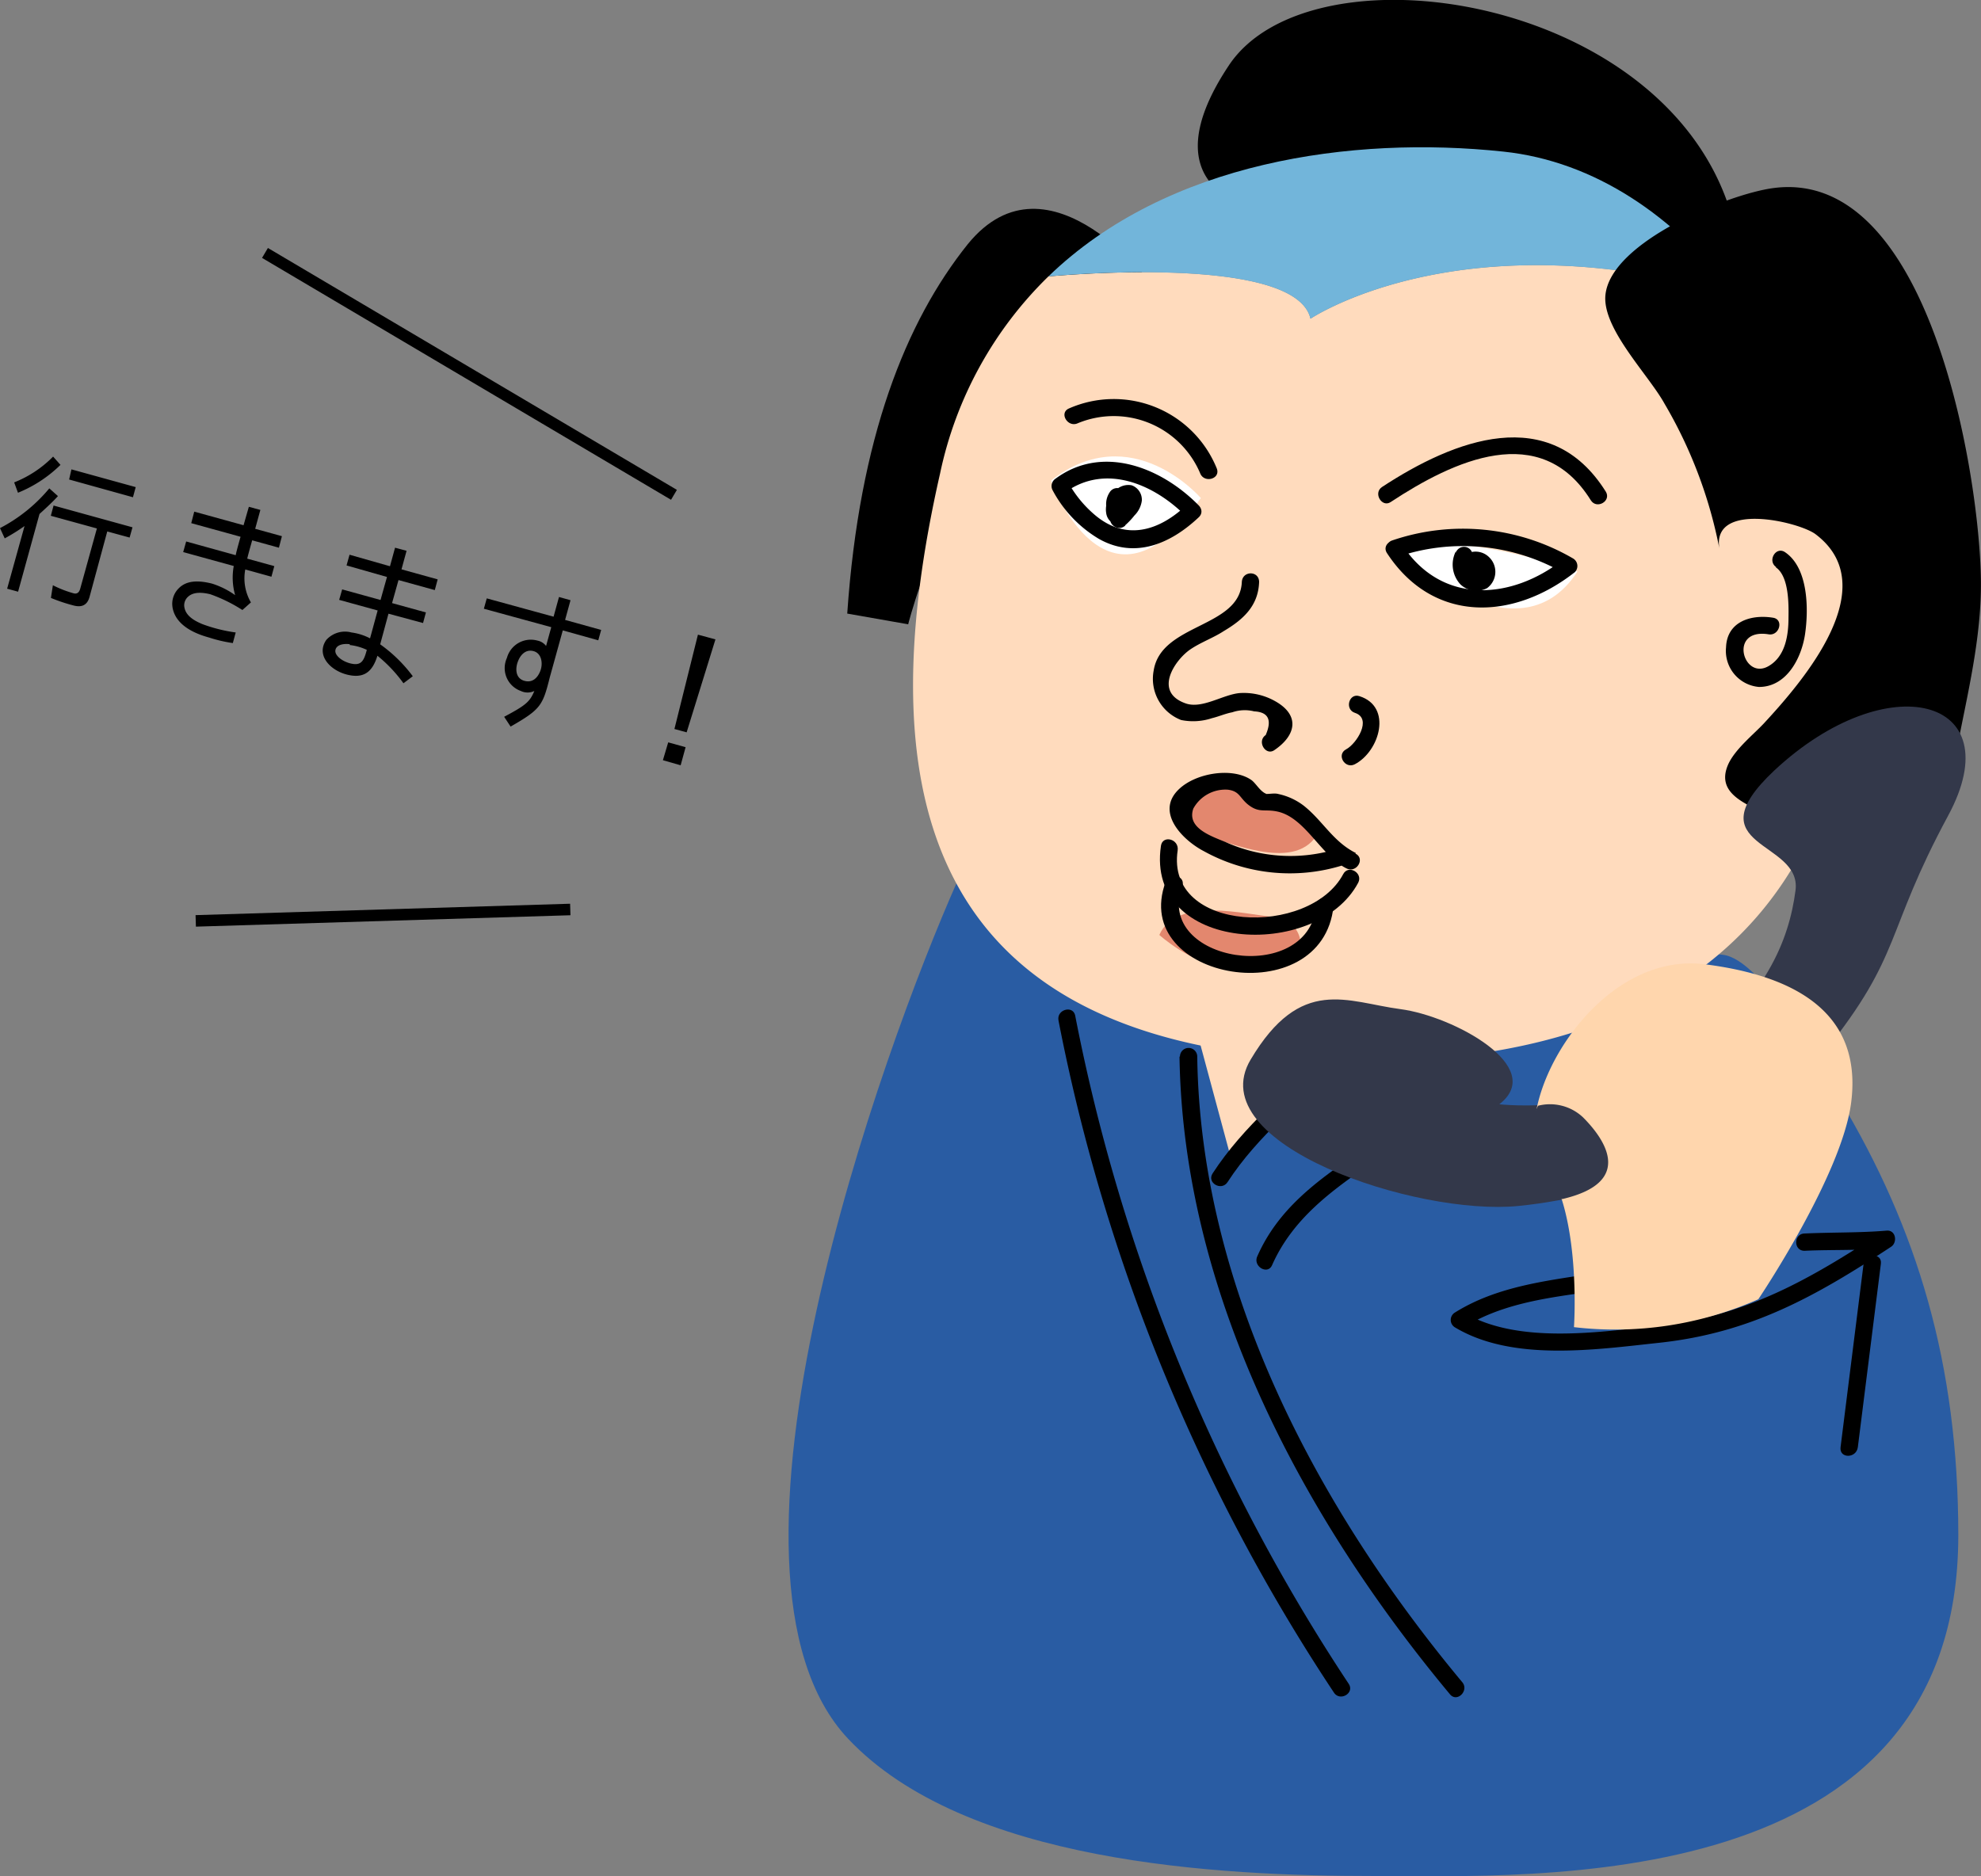 <svg xmlns="http://www.w3.org/2000/svg" viewBox="0 0 171.95 162.89"><rect x="0" y="0" width="171.95" height="162.89" fill="#808080" stroke="none"/><defs><style>.cls-1{fill:none;stroke:#000;}.cls-2{fill:#295ca3;}.cls-3{fill:#ffdbbd;}.cls-4{fill:#fff;}.cls-5{fill:#e3876e;}.cls-6{fill:#72b5da;}.cls-7{fill:#33384a;}.cls-8{fill:#ffd6ad;}</style></defs><title>flow_item_02</title><g id="レイヤー_2" data-name="レイヤー 2"><g id="テキスト"><path d="M.41,46.74,0,45.85A13.89,13.89,0,0,0,4.28,42.4l.75.67c-.42.47-1.07,1.07-1.6,1.55L1.57,51.37l-.95-.26,1.51-5.44A17,17,0,0,1,.41,46.74Zm4.2-7.1.64.72a11.37,11.37,0,0,1-3.69,2.42l-.33-.9A9.74,9.74,0,0,0,4.61,39.64ZM6.32,52.55a14.62,14.62,0,0,1-1.9-.64l.17-1.1a9.55,9.55,0,0,0,1.8.7c.29.08.48-.07.57-.39l1.45-5.24-4-1.1.24-.89,6.85,1.89-.25.89-1.94-.53L7.77,51.83C7.56,52.58,7.05,52.76,6.32,52.55ZM6.2,40.75l5.58,1.54-.24.88L6,41.63Z"/><path d="M18.15,55.35c-1.95-.53-3-1.46-3.18-2.65a1.9,1.9,0,0,1,.52-1.6c.61-.64,1.54-.78,2.92-.43a7.11,7.11,0,0,1,2,1,5.58,5.58,0,0,1-.12-2.53l-4.39-1.21.26-.92,4.3,1.19c.06-.3.12-.53.42-1.6l-4.28-1.18.26-1,4.28,1.18L21.6,44l1,.27-.45,1.64,2.32.64-.26,1-2.32-.64c-.31,1.1-.37,1.33-.43,1.59l2.35.65-.25.92-2.27-.63a4.14,4.14,0,0,0,.49,2.86h0l-.74.66a13.41,13.41,0,0,0-2.79-1.37c-1-.24-1.62-.12-2,.29a1,1,0,0,0-.26.74c.07.69.61,1.17,1.59,1.57a13.6,13.6,0,0,0,2.88.72l-.25.92A12.26,12.26,0,0,1,18.15,55.35Z"/><path d="M32.76,56.93c-.45,1.47-1.24,2-2.67,1.63s-2.68-1.68-1.77-3a2.18,2.18,0,0,1,2.19-.65,4.89,4.89,0,0,1,1.61.51L32.78,53l-3.34-.92.26-.91,3.33.92.56-2-3.51-1,.26-.93,3.51,1,.44-1.61,1,.27-.44,1.61,3.14.87-.25.93-3.15-.87-.56,2,2.94.81-.25.92-3-.81L33,55.94a12.65,12.65,0,0,1,2.83,2.77l-.81.61A12.37,12.37,0,0,0,32.76,56.93Zm-2.4-1c-.43-.06-1,0-1.19.35-.29.53.48,1.11,1.18,1.3,1,.27,1.23-.18,1.49-1.16A4.71,4.71,0,0,0,30.36,56Z"/><path d="M48.85,54.73l-1.13,4.08c-.61,2.44-.78,2.77-3.4,4.27l-.56-.85c1.88-1,2.23-1.3,2.62-2.24a1.35,1.35,0,0,1-1.17,0A2.11,2.11,0,0,1,44,57.12a2.15,2.15,0,0,1,2.63-1.51,1.26,1.26,0,0,1,.77.47l.45-1.63L42,52.85l.25-.9,5.8,1.59.47-1.71,1,.28-.47,1.71,3.13.87-.25.9Zm-3.91,2.74c-.21.57-.21,1.4.55,1.63s1.22-.31,1.43-.91.1-1.47-.61-1.66S45.14,56.9,44.94,57.47Z"/><path d="M58,64.45l1.51.42-.43,1.57L57.54,66Zm2.58-9.35,1.52.41L59.6,63.58l-1.06-.29Z"/><line class="cls-1" x1="58.5" y1="42.96" x2="23" y2="21.96"/><line class="cls-1" x1="49.5" y1="78.96" x2="16.99" y2="79.95"/><path class="cls-2" d="M149.51,82.89c3.49.33,8.73,10.13,10.17,12.54,6.74,11.27,10.3,22.94,10.3,37.86,0,31.46-36.87,29.58-50.79,29.58-13.42,0-35.41-1.12-45.58-11.92-13.53-14.37,3.08-60,9.47-74.4Z"/><path d="M84,21.2C78.63,27.91,74.59,38,73.54,53.27l5.29.93s5.71-22.88,21.48-29.14C100.31,25.06,91.07,12.5,84,21.2Z"/><path class="cls-3" d="M113.75,27.67C112.44,21.92,91,24,91,24A33.49,33.49,0,0,0,81.6,41.1C75.44,68.16,80.25,88.52,110,91.66c16.32,1.73,40.61-.41,48.46-22.44,5-14,1.15-31.81-7.85-43.6C127,18.75,113.75,27.67,113.75,27.67Z"/><path class="cls-4" d="M136.92,49.62s-9.44-3.36-14.89-2.19-1,.22-1,.22S131.61,57.84,136.92,49.62Z"/><path class="cls-4" d="M104.23,43.24s-6-7-13-1.52C91.21,41.72,96.06,55.06,104.23,43.24Z"/><path class="cls-5" d="M114.25,72.58s-2.34-3-5-3.63-4.78-1-6.1-.37-1.16,3.33,1.12,3.89S112.19,75.68,114.25,72.58Z"/><path class="cls-5" d="M100.63,81.17s2.8,2.53,5.58,2.73,4.87.19,6.08-.65.58-3.48-1.76-3.65S102.15,77.76,100.63,81.17Z"/><path d="M139.38,42.68c-4.85-7.73-13.14-4.52-19.42-.4-.8.53,0,1.83.76,1.3,5.44-3.58,13-7.15,17.36-.15.51.82,1.81.07,1.3-.75Z"/><path d="M105.62,40.68a9.65,9.65,0,0,0-12.83-5.22c-.89.38-.12,1.68.75,1.29a8.15,8.15,0,0,1,10.63,4.33c.34.9,1.79.51,1.45-.4Z"/><path d="M121.24,48.37a17.58,17.58,0,0,1,14.55,1.41l-.15-1.17c-4.39,3.44-10.48,4-13.95-1.34-.53-.81-1.83-.06-1.3.75,4,6.11,10.93,5.88,16.31,1.65a.76.76,0,0,0-.15-1.18,19,19,0,0,0-15.71-1.57C119.93,47.24,120.32,48.69,121.24,48.37Z"/><path d="M104.05,43.88c-3.24-3.3-8.34-5.33-12.42-2.33a.77.77,0,0,0-.27,1,10.82,10.82,0,0,0,4,4.22c3.14,1.79,6.25.44,8.69-1.86.71-.66-.35-1.72-1.06-1.06-2.44,2.3-5.32,3.12-8,.82a10.12,10.12,0,0,1-2.32-2.88l-.27,1c3.54-2.61,7.81-.75,10.6,2.09C103.67,45.63,104.73,44.57,104.05,43.88Z"/><path d="M126.37,47.86a2.53,2.53,0,0,0,.4,2.88,2,2,0,0,0,2.31.32,1.76,1.76,0,0,0,.17-2.69,1.67,1.67,0,0,0-2.84,1.15,1.21,1.21,0,0,0,1.23,1.29,1.5,1.5,0,0,0,1.31-1.6.75.75,0,0,0-1.5,0s0,.22,0,.12c0,.08,0,.08,0,0s-.06.06,0,0h0a.34.34,0,0,1,.2,0c.06,0,.26.22.18.13l0,.06c0,.09,0,.09,0,0s0,0,0-.06c0,.06,0,0,0,0-.07.11.18-.13,0,0,.08,0,.09,0,0,0,.09,0,.09,0,0,0h.14c-.08,0-.09,0,0,0s0,0,0,0a1.68,1.68,0,0,1,.16.37c-.05-.2,0,0,0,.07s0-.14,0,0,.1-.15,0,0,.13-.14,0,0c.14-.15.07,0,0,0,.23-.1,0,0,0,0s-.17,0,0,0h-.18c-.1,0,.15.06,0,0l-.18-.05c.24.08-.22-.2-.05,0l-.14-.14c.13.15,0,0,0-.07s0,0,0-.08a.85.85,0,0,1,0-.17c0,.18,0-.08,0-.13s0-.29,0-.17a3.25,3.25,0,0,1,.21-.67.74.74,0,0,0-.52-.92.76.76,0,0,0-.92.52Z"/><path d="M97.68,45.59a6.28,6.28,0,0,0,.79-.84,2.21,2.21,0,0,0,.64-1.28,1.33,1.33,0,0,0-.89-1.34,1.57,1.57,0,0,0-1.41.46,2.05,2.05,0,0,0-.76,2.12,1.22,1.22,0,0,0,1.69.78c1-.6.3-2-.12-2.75a.76.76,0,0,0-1.3,0,1.85,1.85,0,0,0-.16,1.75.76.76,0,0,0,1.1.45,3.32,3.32,0,0,0,1.28-1.6.75.75,0,0,0-.52-.92.77.77,0,0,0-.93.52,1.49,1.49,0,0,1-.59.7l1.1.45c0-.11-.07-.23-.11-.34s0-.11,0,0,.06-.07,0,0l.14-.25h-1.3a3,3,0,0,1,.43,1c0-.11,0-.08,0,0s0-.17,0,0a.48.48,0,0,1,.34-.32.54.54,0,0,1,.25,0c-.13,0,.14.07.07,0s.14.11,0,0,.1.15,0,0,0,0,0,0l0-.12c0,.13,0,.15,0,.07v0s0,.16,0,0,0,0,0,0l.12-.21a1.43,1.43,0,0,1,.25-.25c-.09.07.09,0,.09,0s0,0,.07,0a1,1,0,0,1-.37-.11s-.19-.21,0,0c0,0,0,0,0-.11,0,.06,0,.07,0,0s0-.05,0,0l-.08.13a2.37,2.37,0,0,1-.26.34,6.65,6.65,0,0,1-.64.66c-.73.64.33,1.7,1.06,1.06Z"/><path d="M107.79,50.53c-.18,4-7,3.58-7.65,7.68a3.83,3.83,0,0,0,2.38,4.3,5.2,5.2,0,0,0,2.68-.16c.59-.14,1.16-.4,1.76-.51a3.32,3.32,0,0,1,1.9-.08c1.24.06,1.57.75,1,2.06-.79.54,0,1.84.76,1.3,1.89-1.28,2.26-3.05,0-4.28a5.53,5.53,0,0,0-3-.67c-1.46.12-3.26,1.4-4.7.9-2.87-1-.9-3.81.4-4.69.91-.62,2-1,2.9-1.59,1.69-1,3-2.19,3.07-4.26,0-1-1.45-1-1.5,0Z"/><path d="M117.61,61.89c1.53.5.13,2.69-.76,3.16s-.1,1.75.75,1.3c2.16-1.13,3.28-5,.4-5.91-.91-.3-1.31,1.15-.39,1.45Z"/><path d="M117.69,74.06c-2-1-2.88-2.82-4.55-4.13a5.52,5.52,0,0,0-2.2-1c-.28-.08-.71,0-1,0-.57-.2-.93-.95-1.35-1.23-1.63-1.1-4.75-.6-6.23.79-2.15,2,.3,4.45,2.12,5.4a15.43,15.43,0,0,0,12.08,1.23c.9-.32.51-1.77-.4-1.45a13.72,13.72,0,0,1-9.82-.58c-1.36-.55-3.33-1.25-2.76-2.89a3.17,3.17,0,0,1,3-1.64c1,.13,1,.66,1.71,1.26,1,.81,1.46.39,2.6.64,2.42.53,3.77,3.85,6,4.94.87.42,1.63-.87.76-1.29Z"/><path d="M116.59,75.89c-2.91,5.48-15.44,5.13-14.37-2.06.14-1-1.31-1.36-1.45-.4-1.37,9.28,13.5,10,17.12,3.21.45-.85-.85-1.61-1.3-.75Z"/><path d="M154.12,49.24c1.16.77,1.14,3.18,1.12,4.39,0,1.53-.27,3.36-1.73,4.2-2.21,1.28-3.51-3.32,0-2.76.94.16,1.35-1.29.39-1.44-1.91-.31-4,.33-4.08,2.57a3.14,3.14,0,0,0,2.86,3.44c2.42,0,3.7-2.54,4-4.6s.32-5.71-1.74-7.1c-.8-.54-1.56.76-.76,1.3Z"/><polygon class="cls-3" points="116.42 89.52 107.01 101.15 103.13 86.75 116.42 89.52"/><path d="M102.38,91.73c.31,20.49,10.62,39.93,23.48,55.37.62.74,1.68-.33,1.06-1.06-12.6-15.13-22.73-34.24-23-54.31a.75.75,0,0,0-1.5,0Z"/><path d="M91.88,88.61a161,161,0,0,0,23.9,58.33c.52.81,1.82.06,1.29-.75a160.34,160.34,0,0,1-23.74-58c-.18-.95-1.63-.55-1.45.4Z"/><path d="M115.34,91.2c-3.52,3.46-7.37,6.49-10.09,10.68-.52.81.77,1.56,1.3.75,2.64-4.07,6.43-7,9.85-10.37.69-.68-.37-1.74-1.06-1.06Z"/><path d="M126.85,91.91c-4.32,7.39-14.14,9-17.72,17.17-.39.87.91,1.64,1.29.75,3.55-8,13.4-9.76,17.73-17.17a.75.75,0,0,0-1.3-.75Z"/><path d="M137,110.76c-3.71.56-7.48,1.17-10.71,3.19a.75.75,0,0,0,0,1.29c5,3,12.21,1.93,17.71,1.34,7.93-.85,13.56-4,20.15-8.34.57-.38.41-1.46-.38-1.4-2.37.2-4.74.14-7.11.25-1,0-1,1.54,0,1.5,2.37-.11,4.74,0,7.11-.25l-.38-1.4c-6.3,4.12-11.76,7.3-19.39,8.14-5.17.58-12.28,1.65-16.95-1.13v1.29c3.11-1.94,6.78-2.5,10.35-3,1-.15.55-1.59-.4-1.45Z"/><path d="M161.76,109.71l-2,15.93c-.13,1,1.37,1,1.5,0l2-15.93c.12-.95-1.38-.95-1.5,0Z"/><path d="M101.18,76.55C98,85.17,114.81,88,115.75,78.66c.1-1-1.4-1-1.5,0-.72,7-14.08,4.88-11.63-1.71.34-.91-1.11-1.3-1.44-.4Z"/><path d="M143.56,20.5a66.94,66.94,0,0,1,6.6,6.25c1-1.92,1.23-4.64,0-8.51C144.23-.54,113.78-5,106.67,5.67S108.74,18,108.74,18A52.68,52.68,0,0,1,120,16.62C129.44,16.61,136.26,14.37,143.56,20.5Z"/><path class="cls-6" d="M113.75,27.67s13.21-8.92,36.84-2.05C145.38,18.8,138.45,14,130.48,13.16,117.38,11.77,101.33,14,91,24,91,24,112.44,21.92,113.75,27.67Z"/><path d="M166.53,25.75c-2.81-5.9-6.89-10.19-12.62-9.42-3.85.51-14.11,4.65-14.56,9.29-.28,2.91,3.72,6.89,5.12,9.41a39.76,39.76,0,0,1,4.77,12.59c-.67-4.13,6.94-2.31,8.35-1.24,6,4.53-1.05,12.72-4.52,16.46-.95,1-2.51,2.25-3.08,3.56-1,2.33,1.22,3.26,3.14,4.19a40.41,40.41,0,0,0,8.12,2.8c6.1,1.41,7.58-3,8.55-8.08.94-4.92,2.23-10,2.14-15.07C171.86,45,170.39,33.86,166.53,25.75Z"/><path class="cls-7" d="M130.14,95.87s9.69,1.13,16.41-4.06,8.73-10.13,9.3-14.51-9-3.67-1.84-10.41c9.81-9.16,20.64-6.37,15.09,3.92s-3.92,12-10.73,20.5-17.73,12.51-26.58,13.39S104.19,99.34,108.55,92s8.37-5,13-4.39S134.31,92.65,130.14,95.87Z"/><path class="cls-8" d="M152.62,112.8a30.65,30.65,0,0,1-16,2.42s.69-10-2.63-14.3S138.1,82.46,148,83.72s13.49,5.67,12.68,12S152.62,112.8,152.62,112.8Z"/><path class="cls-7" d="M133.5,96A4.18,4.18,0,0,1,137.4,97c1.71,1.71,4.68,5.59-1.79,7.1l-5.21-1.71Z"/></g></g></svg>
